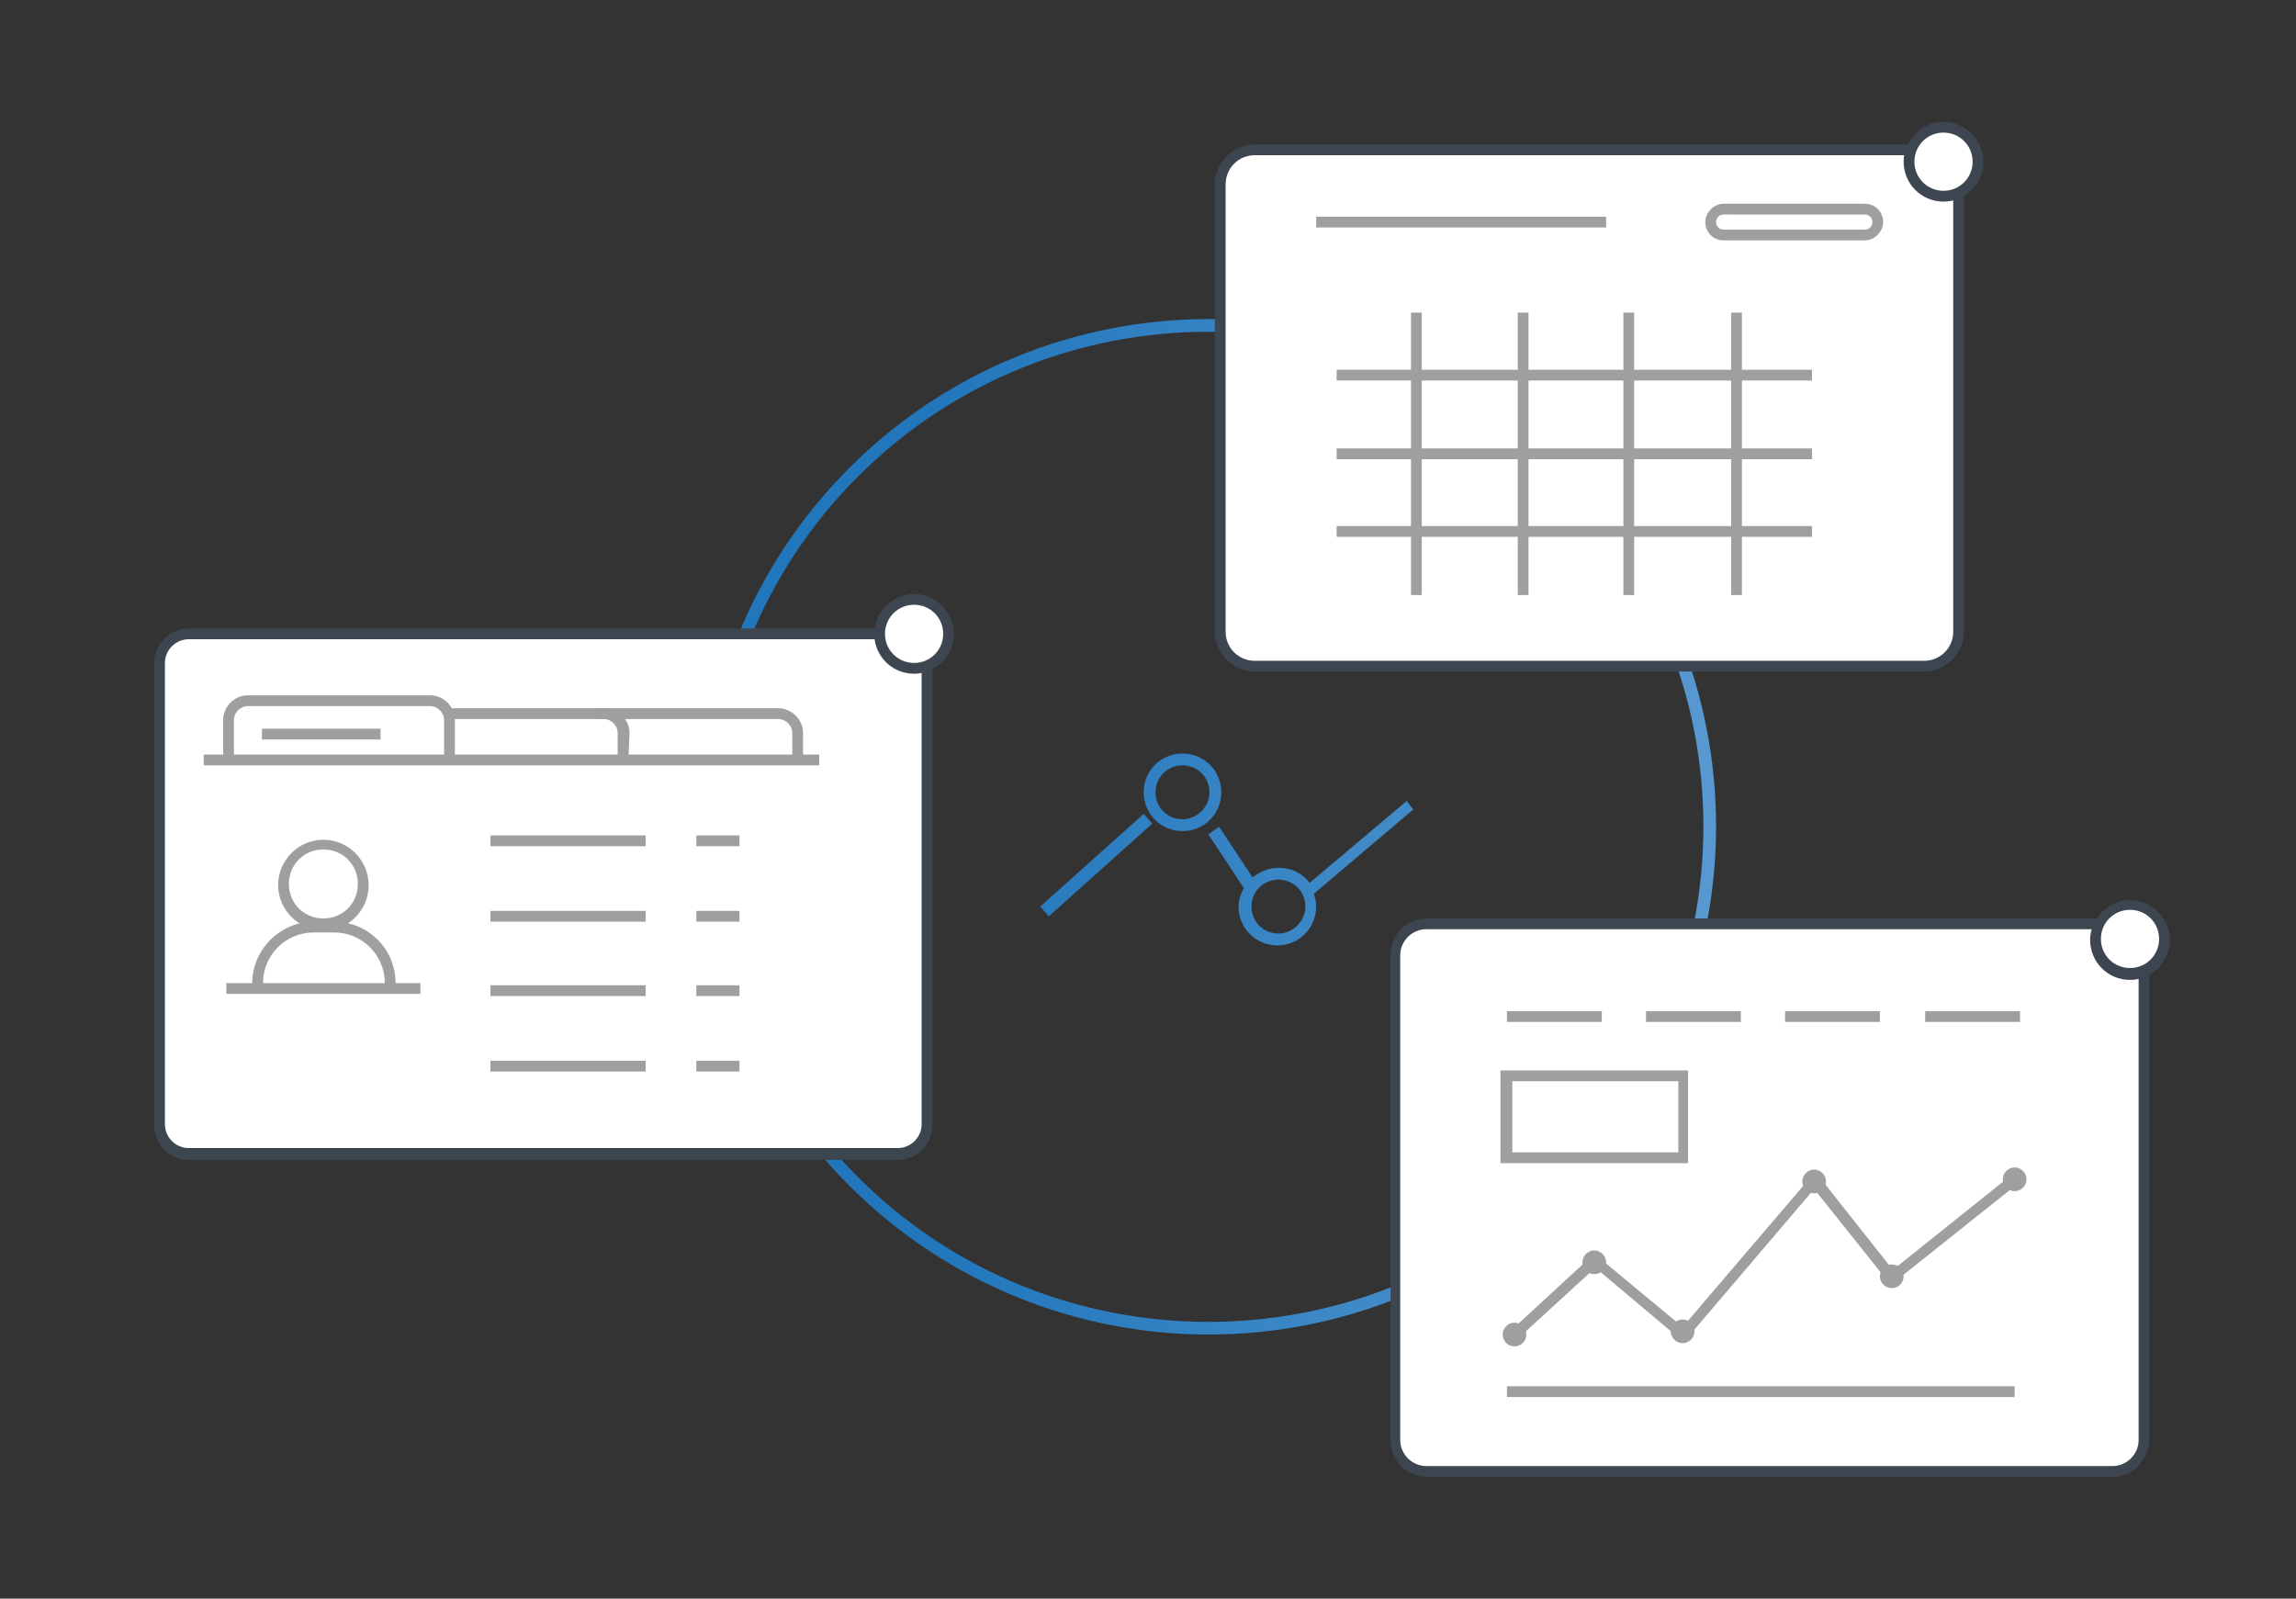 <?xml version="1.0" encoding="utf-8"?>
<!-- Generator: Adobe Illustrator 20.0.0, SVG Export Plug-In . SVG Version: 6.00 Build 0)  -->
<svg version="1.1" id="Layer_1" xmlns="http://www.w3.org/2000/svg" xmlns:xlink="http://www.w3.org/1999/xlink" x="0px" y="0px"
	 viewBox="0 0 213 148.3" enable-background="new 0 0 213 148.3" xml:space="preserve">
<rect x="0" y="0" width="213" height="148.3" fill="#333333" stroke="none"/>
<g id="Layer_2" display="none">
	
		<rect x="-2372" y="-4281.7" display="inline" fill="#FFFFFF" stroke="#E6EAEC" stroke-miterlimit="10" width="9968" height="8432"/>
</g>
<g id="Layer_1_1_">
	<g>
		
			<linearGradient id="SVGID_1_" gradientUnits="userSpaceOnUse" x1="87.442" y1="718.7" x2="162.272" y2="718.7" gradientTransform="matrix(1 0 0 1 0 -642)">
			<stop  offset="0" style="stop-color:#2277BC"/>
			<stop  offset="1" style="stop-color:#5A9AD2"/>
		</linearGradient>
		<path fill="url(#SVGID_1_)" d="M145.4,43.4C127.1,25,97.2,25,78.8,43.4s-18.4,48.3,0,66.6c9.2,9.2,21.3,13.8,33.3,13.8
			c12.1,0,24.1-4.6,33.3-13.8C163.8,91.6,163.8,61.7,145.4,43.4z M144.6,109.2c-17.9,17.9-47.1,17.9-65,0s-17.9-47.1,0-65
			s47.1-17.9,65,0S162.5,91.2,144.6,109.2z"/>
		
			<linearGradient id="SVGID_2_" gradientUnits="userSpaceOnUse" x1="87.442" y1="723" x2="162.272" y2="723" gradientTransform="matrix(1 0 0 1 0 -642)">
			<stop  offset="0" style="stop-color:#2277BC"/>
			<stop  offset="1" style="stop-color:#5A9AD2"/>
		</linearGradient>
		<path fill="url(#SVGID_2_)" d="M130.5,74.3l-9,7.6c-0.7-0.9-1.7-1.4-2.9-1.4c-0.9,0-1.8,0.4-2.4,0.9l-3.1-4.7l-1,0.7l3.3,5
			c-0.3,0.5-0.5,1.1-0.5,1.7c0,2,1.6,3.6,3.6,3.6s3.6-1.6,3.6-3.6c0-0.4-0.1-0.8-0.2-1.2l9.2-7.8L130.5,74.3z M118.6,86.6
			c-1.4,0-2.5-1.1-2.5-2.5s1.1-2.5,2.5-2.5s2.5,1.1,2.5,2.5S119.9,86.6,118.6,86.6z"/>
		
			<linearGradient id="SVGID_3_" gradientUnits="userSpaceOnUse" x1="87.442" y1="722.25" x2="162.272" y2="722.25" gradientTransform="matrix(1 0 0 1 0 -642)">
			<stop  offset="0" style="stop-color:#2277BC"/>
			<stop  offset="1" style="stop-color:#5A9AD2"/>
		</linearGradient>
		<polygon fill="url(#SVGID_3_)" points="96.5,84.1 97.3,85 106.9,76.4 106.1,75.5 		"/>
		
			<linearGradient id="SVGID_4_" gradientUnits="userSpaceOnUse" x1="87.442" y1="715.5" x2="162.272" y2="715.5" gradientTransform="matrix(1 0 0 1 0 -642)">
			<stop  offset="0" style="stop-color:#2277BC"/>
			<stop  offset="1" style="stop-color:#5A9AD2"/>
		</linearGradient>
		<path fill="url(#SVGID_4_)" d="M113.3,73.5c0-2-1.6-3.6-3.6-3.6s-3.6,1.6-3.6,3.6s1.6,3.6,3.6,3.6
			C111.7,77.1,113.3,75.5,113.3,73.5z M109.7,76c-1.4,0-2.5-1.1-2.5-2.5s1.1-2.5,2.5-2.5s2.5,1.1,2.5,2.5S111,76,109.7,76z"/>
	</g>
	<path fill="#E8E8E8" d="M131.8,133.3V88.9c0-0.5,0.4-0.9,0.9-0.9h62.9c0.5,0,0.9,0.4,0.9,0.9v44.3c0,0.5-0.4,0.9-0.9,0.9h-62.9
		C132.2,134.2,131.8,133.8,131.8,133.3z"/>
	<path fill="#E8E8E8" d="M17.1,104V61.9c0-0.4,0.3-0.7,0.7-0.7h65.1c0.4,0,0.7,0.3,0.7,0.7V104c0,0.4-0.3,0.7-0.7,0.7H17.8
		C17.4,104.8,17.1,104.4,17.1,104z"/>
	<path fill="#E8E8E8" d="M116.4,59.4c-0.5,0-0.8-0.4-0.8-0.8V17.1c0-0.5,0.4-0.8,0.8-0.8h62.1c0.5,0,0.8,0.4,0.8,0.8v41.5
		c0,0.5-0.4,0.8-0.8,0.8C178.5,59.4,116.4,59.4,116.4,59.4z"/>
	<g>
		<path fill="#FFFFFF" d="M196,136.5h-63.6c-1.6,0-2.9-1.3-2.9-2.9v-45c0-1.6,1.3-2.9,2.9-2.9H196c1.6,0,2.9,1.3,2.9,2.9v45
			C198.8,135.2,197.5,136.5,196,136.5z"/>
		<path fill="#3D4551" d="M196,137h-63.6c-1.9,0-3.4-1.5-3.4-3.4v-45c0-1.9,1.5-3.4,3.4-3.4H196c1.9,0,3.4,1.5,3.4,3.4v45
			C199.3,135.5,197.8,137,196,137z M132.3,86.2c-1.3,0-2.4,1.1-2.4,2.4v45c0,1.3,1.1,2.4,2.4,2.4H196c1.3,0,2.4-1.1,2.4-2.4v-45
			c0-1.3-1.1-2.4-2.4-2.4C196,86.2,132.3,86.2,132.3,86.2z"/>
	</g>
	<g>
		<rect x="139.8" y="128.6" fill="#A09F9F" width="47.1" height="1"/>
	</g>
	<g>
		<polygon fill="#A09F9F" points="156.2,124.5 148,117.6 140.9,124.1 140.2,123.4 147.9,116.3 156.1,123.1 168.4,108.7 175.6,117.8 
			186.6,109 187.2,109.8 175.4,119.2 168.3,110.3 		"/>
	</g>
	<g>
		<path fill="#A09F9F" d="M140.5,124.9c-0.6,0-1.1-0.5-1.1-1.1s0.5-1.1,1.1-1.1s1.1,0.5,1.1,1.1S141.1,124.9,140.5,124.9z
			 M140.5,123.7L140.5,123.7L140.5,123.7C140.6,123.8,140.6,123.7,140.5,123.7z"/>
	</g>
	<g>
		<path fill="#A09F9F" d="M156.1,124.6c-0.6,0-1.1-0.5-1.1-1.1s0.5-1.1,1.1-1.1s1.1,0.5,1.1,1.1S156.7,124.6,156.1,124.6z
			 M156.1,123.5L156.1,123.5L156.1,123.5C156.2,123.5,156.1,123.5,156.1,123.5z"/>
	</g>
	<g>
		<path fill="#A09F9F" d="M147.9,118.2c-0.6,0-1.1-0.5-1.1-1.1s0.5-1.1,1.1-1.1s1.1,0.5,1.1,1.1S148.5,118.2,147.9,118.2z
			 M147.9,117.1L147.9,117.1L147.9,117.1C148,117.1,148,117.1,147.9,117.1z"/>
	</g>
	<g>
		<path fill="#A09F9F" d="M175.5,119.5c-0.6,0-1.1-0.5-1.1-1.1s0.5-1.1,1.1-1.1s1.1,0.5,1.1,1.1S176.1,119.5,175.5,119.5z
			 M175.5,118.4L175.5,118.4L175.5,118.4C175.5,118.5,175.5,118.4,175.5,118.4z"/>
	</g>
	<g>
		<path fill="#A09F9F" d="M168.3,110.7c-0.6,0-1.1-0.5-1.1-1.1s0.5-1.1,1.1-1.1s1.1,0.5,1.1,1.1S168.9,110.7,168.3,110.7z
			 M168.3,109.6L168.3,109.6L168.3,109.6C168.4,109.6,168.4,109.6,168.3,109.6z"/>
	</g>
	<g>
		<path fill="#A09F9F" d="M186.9,110.5c-0.6,0-1.1-0.5-1.1-1.1s0.5-1.1,1.1-1.1s1.1,0.5,1.1,1.1S187.5,110.5,186.9,110.5z
			 M186.9,109.4L186.9,109.4L186.9,109.4L186.9,109.4z"/>
	</g>
	<g>
		<rect x="139.8" y="93.8" fill="#A09F9F" width="8.8" height="1"/>
	</g>
	<g>
		<rect x="152.7" y="93.8" fill="#A09F9F" width="8.8" height="1"/>
	</g>
	<g>
		<rect x="165.6" y="93.8" fill="#A09F9F" width="8.8" height="1"/>
	</g>
	<g>
		<rect x="178.6" y="93.8" fill="#A09F9F" width="8.8" height="1"/>
	</g>
	<g>
		<path fill="#A09F9F" d="M156.6,107.9h-17.4v-8.6h17.4V107.9z M140.3,106.9h15.4v-6.6h-15.4V106.9z"/>
	</g>
	<g>
		<circle fill="#FFFFFF" cx="197.6" cy="87.1" r="3.2"/>
		<path fill="#3D4551" d="M197.6,90.9c-2.1,0-3.7-1.7-3.7-3.7s1.7-3.7,3.7-3.7s3.7,1.7,3.7,3.7S199.7,90.9,197.6,90.9z M197.6,84.4
			c-1.5,0-2.7,1.2-2.7,2.7s1.2,2.7,2.7,2.7s2.7-1.2,2.7-2.7S199.1,84.4,197.6,84.4z"/>
	</g>
	<g>
		<path fill="#FFFFFF" d="M83.3,107.1H17.5c-1.5,0-2.7-1.2-2.7-2.7V61.5c0-1.5,1.2-2.7,2.7-2.7h65.8c1.5,0,2.7,1.2,2.7,2.7v42.8
			C86,105.9,84.8,107.1,83.3,107.1z"/>
		<path fill="#3D4551" d="M83.3,107.6H17.5c-1.8,0-3.2-1.5-3.2-3.2V61.5c0-1.8,1.5-3.2,3.2-3.2h65.8c1.8,0,3.2,1.5,3.2,3.2v42.8
			C86.5,106.2,85.1,107.6,83.3,107.6z M17.5,59.3c-1.2,0-2.2,1-2.2,2.2v42.8c0,1.2,1,2.2,2.2,2.2h65.8c1.2,0,2.2-1,2.2-2.2V61.5
			c0-1.2-1-2.2-2.2-2.2H17.5z"/>
	</g>
	<g>
		<path fill="#A09F9F" d="M30,86.3c-2.3,0-4.2-1.9-4.2-4.2c0-2.3,1.9-4.2,4.2-4.2s4.2,1.9,4.2,4.2S32.4,86.3,30,86.3z M30,78.8
			c-1.8,0-3.2,1.4-3.2,3.2s1.4,3.2,3.2,3.2s3.2-1.4,3.2-3.2S31.8,78.8,30,78.8z"/>
	</g>
	<g>
		<path fill="#A09F9F" d="M36.7,91.7h-1v-0.5c0-2.6-2.1-4.7-4.7-4.7h-1.9c-2.6,0-4.7,2.1-4.7,4.7v0.5h-1v-0.5c0-3.1,2.6-5.7,5.7-5.7
			H31c3.1,0,5.7,2.5,5.7,5.7V91.7z"/>
	</g>
	<g>
		<rect x="21" y="91.2" fill="#A09F9F" width="18" height="1"/>
	</g>
	<g>
		<rect x="18.9" y="70" fill="#A09F9F" width="57.1" height="1"/>
	</g>
	<g>
		<rect x="45.5" y="77.5" fill="#A09F9F" width="14.4" height="1"/>
	</g>
	<g>
		<rect x="45.5" y="84.5" fill="#A09F9F" width="14.4" height="1"/>
	</g>
	<g>
		<rect x="45.5" y="91.4" fill="#A09F9F" width="14.4" height="1"/>
	</g>
	<g>
		<rect x="45.5" y="98.4" fill="#A09F9F" width="14.4" height="1"/>
	</g>
	<g>
		<rect x="64.6" y="77.5" fill="#A09F9F" width="4" height="1"/>
	</g>
	<g>
		<rect x="64.6" y="84.5" fill="#A09F9F" width="4" height="1"/>
	</g>
	<g>
		<rect x="64.6" y="91.4" fill="#A09F9F" width="4" height="1"/>
	</g>
	<g>
		<rect x="64.6" y="98.4" fill="#A09F9F" width="4" height="1"/>
	</g>
	<g>
		<path fill="#A09F9F" d="M74.5,70.4h-1V68c0-0.7-0.6-1.3-1.3-1.3H55.3v-1h16.9c1.2,0,2.3,1,2.3,2.3V70.4z"/>
	</g>
	<g>
		<path fill="#A09F9F" d="M58.3,70.4h-1V68c0-0.7-0.6-1.3-1.3-1.3H41.5v-1h14.6c1.2,0,2.3,1,2.3,2.3L58.3,70.4L58.3,70.4z"/>
	</g>
	<g>
		<path fill="#A09F9F" d="M42.2,70.4h-1v-3.6c0-0.7-0.6-1.3-1.3-1.3H23c-0.7,0-1.3,0.6-1.3,1.3v3.6h-1v-3.6c0-1.2,1-2.3,2.3-2.3
			h16.9c1.2,0,2.3,1,2.3,2.3V70.4z"/>
	</g>
	<g>
		<rect x="24.3" y="67.6" fill="#A09F9F" width="11" height="1"/>
	</g>
	<g>
		<circle fill="#FFFFFF" cx="84.8" cy="58.8" r="3.2"/>
		<path fill="#3D4551" d="M84.8,62.5c-2.1,0-3.7-1.7-3.7-3.7s1.7-3.7,3.7-3.7s3.7,1.7,3.7,3.7S86.8,62.5,84.8,62.5z M84.8,56.1
			c-1.5,0-2.7,1.2-2.7,2.7s1.2,2.7,2.7,2.7s2.7-1.2,2.7-2.7S86.3,56.1,84.8,56.1z"/>
	</g>
	<g>
		<path fill="#FFFFFF" d="M178.5,61.8h-62.1c-1.8,0-3.2-1.4-3.2-3.2V17.1c0-1.8,1.4-3.2,3.2-3.2h62.1c1.8,0,3.2,1.4,3.2,3.2v41.5
			C181.7,60.4,180.2,61.8,178.5,61.8z"/>
		<path fill="#3D4551" d="M178.5,62.3h-62.1c-2,0-3.7-1.7-3.7-3.7V17.1c0-2,1.7-3.7,3.7-3.7h62.1c2,0,3.7,1.7,3.7,3.7v41.5
			C182.2,60.6,180.5,62.3,178.5,62.3z M116.4,14.4c-1.5,0-2.7,1.2-2.7,2.7v41.5c0,1.5,1.2,2.7,2.7,2.7h62.1c1.5,0,2.7-1.2,2.7-2.7
			V17.1c0-1.5-1.2-2.7-2.7-2.7C178.5,14.4,116.4,14.4,116.4,14.4z"/>
	</g>
	<g>
		<rect x="124" y="34.3" fill="#A09F9F" width="44.1" height="1"/>
	</g>
	<g>
		<rect x="124" y="41.6" fill="#A09F9F" width="44.1" height="1"/>
	</g>
	<g>
		<rect x="124" y="48.8" fill="#A09F9F" width="44.1" height="1"/>
	</g>
	<g>
		<rect x="150.6" y="29" fill="#A09F9F" width="1" height="26.2"/>
	</g>
	<g>
		<rect x="160.6" y="29" fill="#A09F9F" width="1" height="26.2"/>
	</g>
	<g>
		<rect x="130.9" y="29" fill="#A09F9F" width="1" height="26.2"/>
	</g>
	<g>
		<rect x="140.8" y="29" fill="#A09F9F" width="1" height="26.2"/>
	</g>
	<g>
		<rect x="122.1" y="20.1" fill="#A09F9F" width="26.9" height="1"/>
	</g>
	<g>
		<path fill="#A09F9F" d="M173,22.3h-13.1c-1,0-1.7-0.8-1.7-1.7s0.8-1.7,1.7-1.7H173c1,0,1.7,0.8,1.7,1.7S173.9,22.3,173,22.3z
			 M159.9,19.9c-0.4,0-0.7,0.3-0.7,0.7c0,0.4,0.3,0.7,0.7,0.7H173c0.4,0,0.7-0.3,0.7-0.7c0-0.4-0.3-0.7-0.7-0.7H159.9z"/>
	</g>
	<g>
		<circle fill="#FFFFFF" cx="180.3" cy="15" r="3.2"/>
		<path fill="#3D4551" d="M180.3,18.7c-2.1,0-3.7-1.7-3.7-3.7s1.7-3.7,3.7-3.7S184,13,184,15S182.4,18.7,180.3,18.7z M180.3,12.3
			c-1.5,0-2.7,1.2-2.7,2.7s1.2,2.7,2.7,2.7s2.7-1.2,2.7-2.7C183,13.5,181.8,12.3,180.3,12.3z"/>
	</g>
</g>
</svg>

